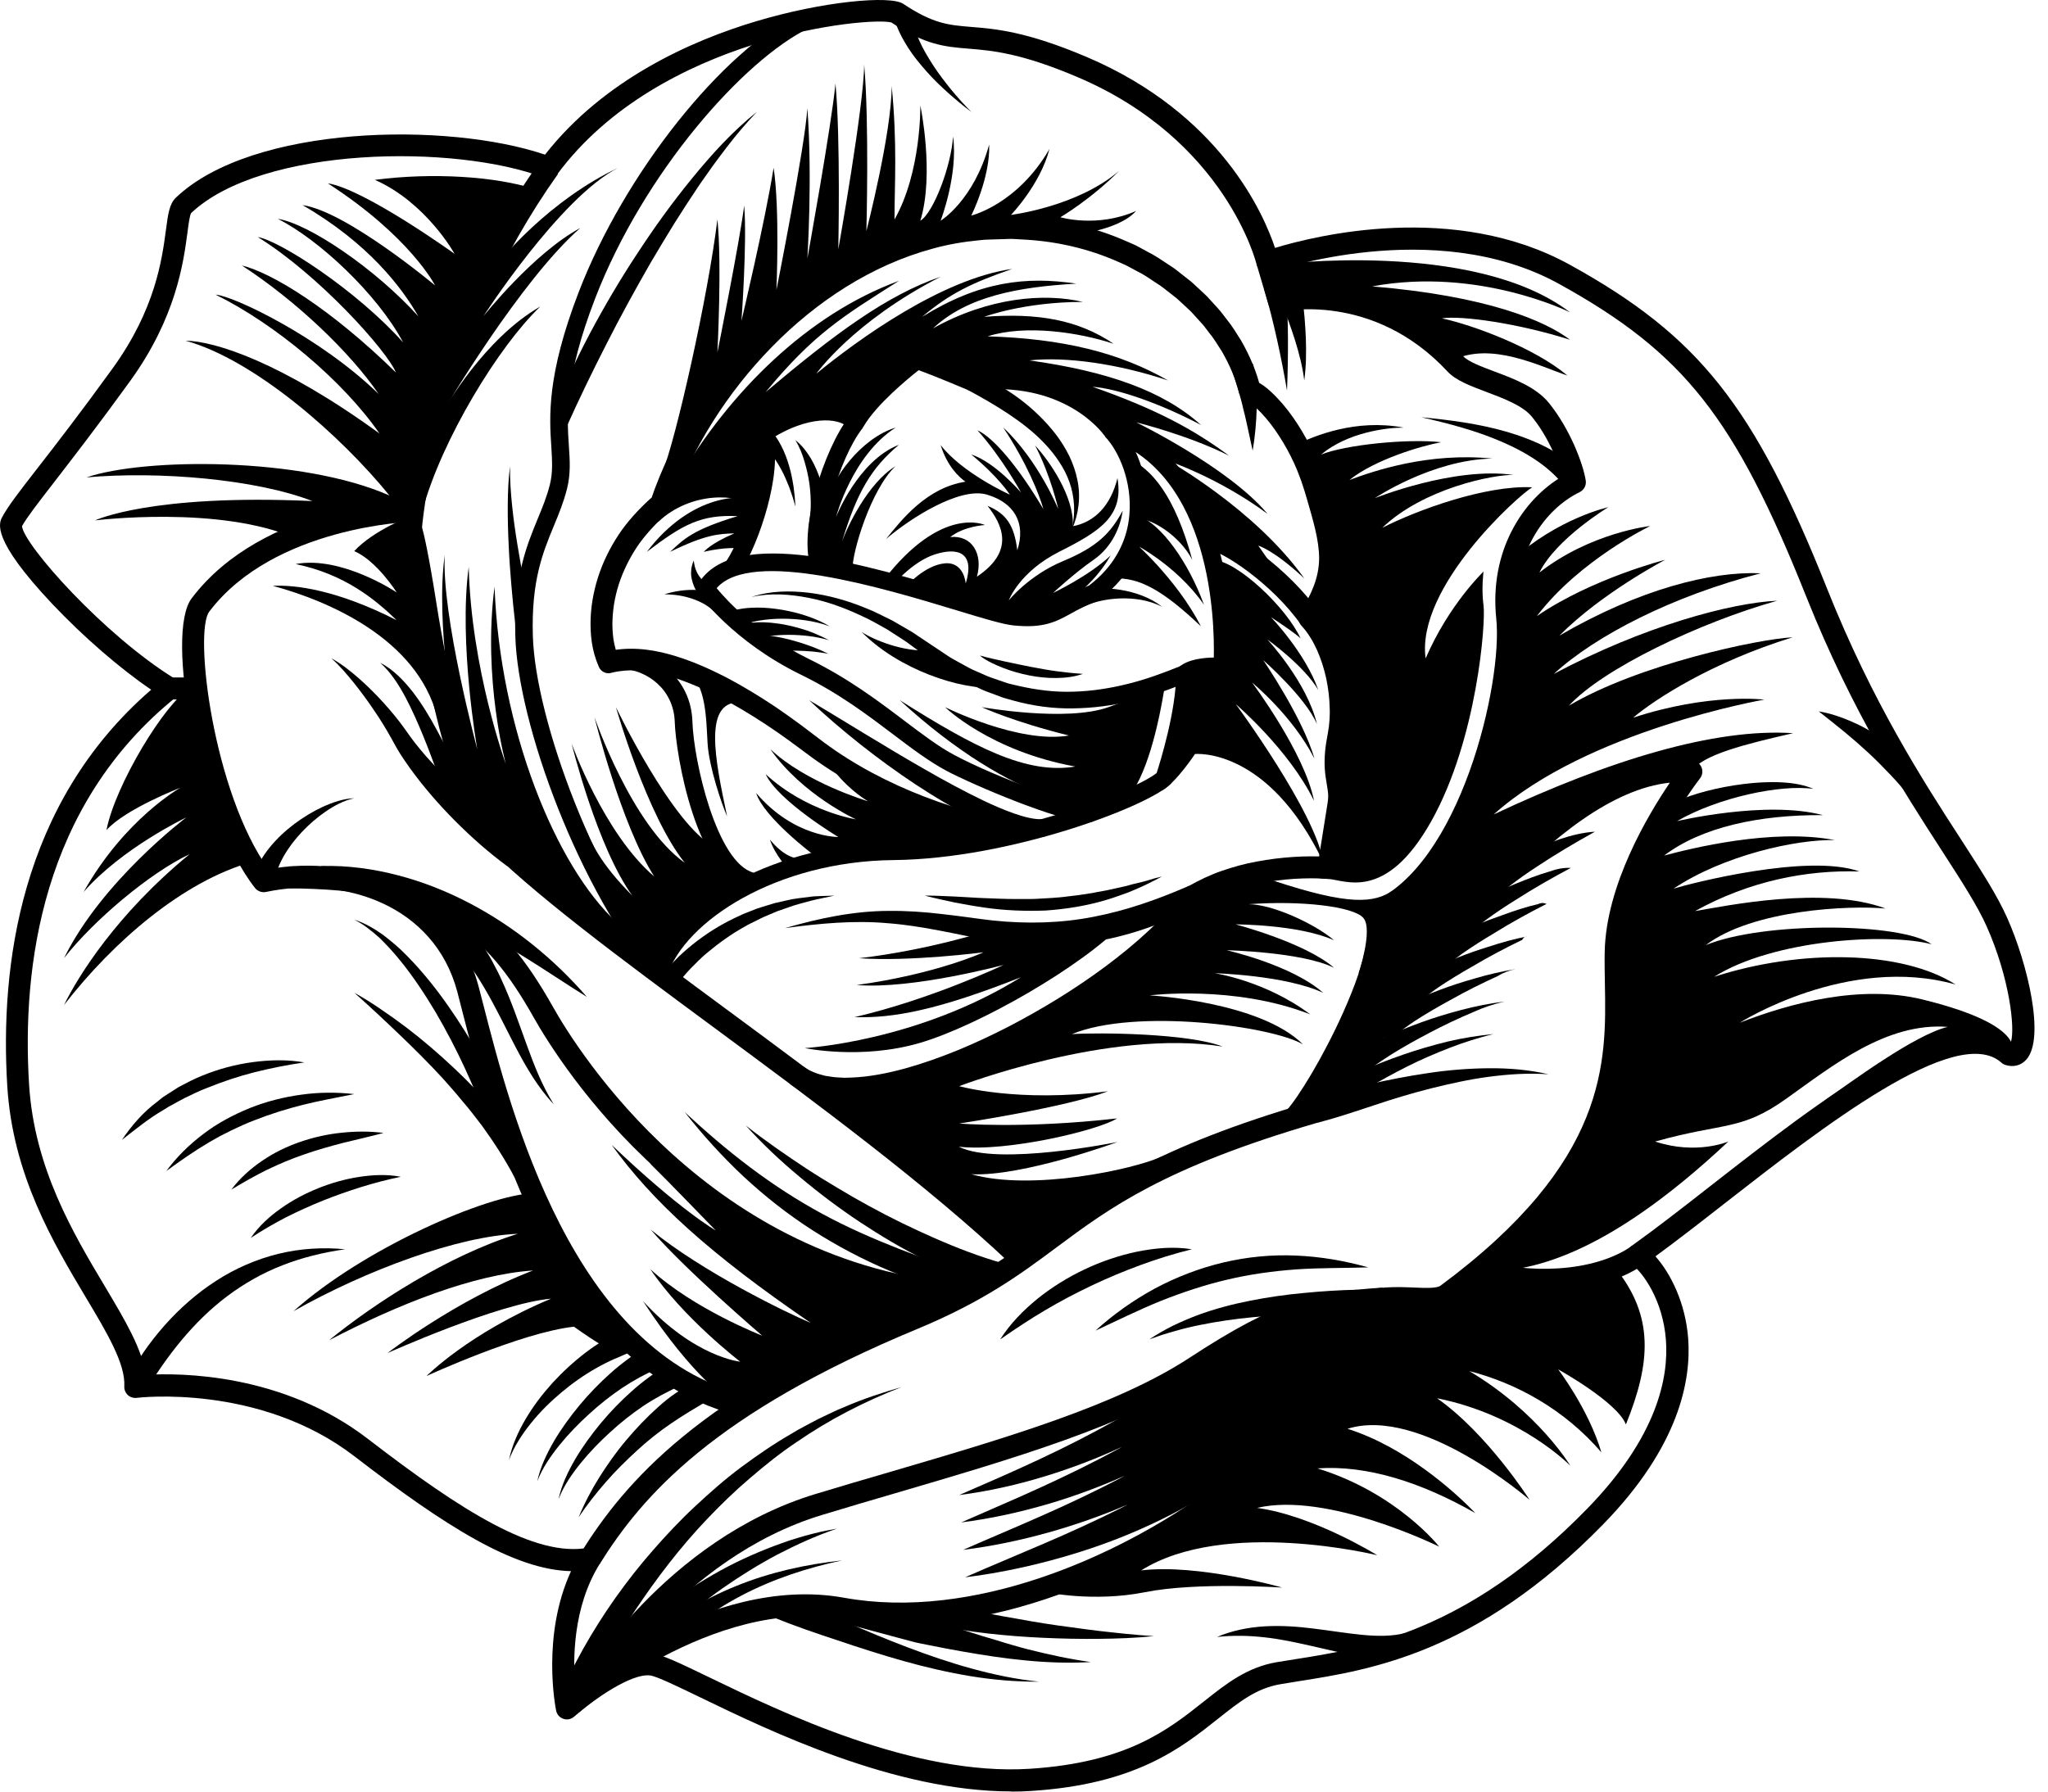 <svg width="112" height="98" viewBox="0 0 112 98" fill="none" xmlns="http://www.w3.org/2000/svg">
<g id="Group 58">
<g id="Group">
<path id="Vector" d="M70.665 74.488C70.965 74.21 72.517 72.085 72.8 71.791L68.824 72.27C67.623 73.281 66.385 74.24 65.096 75.138C63.806 76.03 62.471 76.871 61.093 77.644C59.717 78.418 58.303 79.14 56.859 79.816C55.415 80.496 53.946 81.131 52.455 81.78C54.064 81.574 55.658 81.213 57.215 80.733C58.623 80.3 60.011 79.769 61.356 79.145C61.284 79.181 61.217 79.222 61.145 79.264C59.773 80.006 58.365 80.697 56.932 81.352C55.498 82.013 54.038 82.626 52.569 83.276C54.162 83.075 55.735 82.729 57.277 82.281C58.716 81.858 60.134 81.337 61.511 80.723C61.408 80.78 61.305 80.837 61.197 80.893C59.83 81.605 58.427 82.27 56.999 82.9C55.575 83.534 54.126 84.137 52.672 84.777C54.245 84.581 55.802 84.256 57.334 83.828C58.804 83.415 60.253 82.91 61.666 82.301C61.527 82.374 61.387 82.446 61.248 82.518C59.887 83.199 58.489 83.833 57.071 84.442C55.653 85.055 54.219 85.643 52.78 86.278C54.337 86.087 55.874 85.777 57.391 85.375C58.907 84.973 60.408 84.478 61.862 83.864C63.321 83.25 64.745 82.533 66.091 81.672C67.437 80.811 68.03 80.703 69.134 79.537L70.665 74.483V74.488Z" fill="black"/>
<path id="Vector_2" d="M55.292 97.99C48.933 97.99 42.084 94.679 38.309 92.853C37.066 92.25 35.89 91.682 35.545 91.646C34.514 91.528 32.451 92.966 31.398 93.9C31.239 94.044 31.012 94.091 30.811 94.019C30.604 93.952 30.455 93.781 30.413 93.57C30.377 93.389 29.604 89.47 31.228 85.942C28.108 85.875 24.318 83.462 19.392 79.666C14.194 75.659 7.541 76.453 7.474 76.463C7.299 76.484 7.118 76.427 6.989 76.309C6.86 76.185 6.788 76.015 6.798 75.834C6.865 74.607 5.865 72.925 4.705 70.986C2.92 67.995 0.697 64.272 0.398 59.408C-0.004 52.91 1.063 43.962 8.268 37.727C6.566 36.572 4.56 34.834 2.858 33.034C-0.504 29.47 -0.05 28.609 0.12 28.284C0.429 27.701 1.048 26.897 2.085 25.566C3.07 24.298 4.416 22.56 6.159 20.151C8.495 16.918 8.856 14.21 9.073 12.591C9.191 11.693 9.264 11.152 9.619 10.811C13.817 6.815 24.503 6.655 29.805 8.46C33.038 4.334 37.819 2.225 41.306 1.178C45.008 0.064 48.696 -0.261 49.392 0.208C51.037 1.301 51.857 1.369 53.1 1.472C54.451 1.58 56.138 1.719 59.428 3.117C66.726 6.221 69.108 11.698 69.727 13.56C71.919 12.895 79.547 10.997 85.864 14.489C92.909 18.382 95.931 22.194 99.933 32.235C102.404 38.428 105.178 42.73 107.21 45.865C108.34 47.614 109.232 48.991 109.773 50.218C110.882 52.714 111.862 56.788 110.815 57.959C110.526 58.284 110.109 58.392 109.67 58.253C109.588 58.227 109.515 58.186 109.454 58.129C106.999 55.932 99.634 61.678 94.26 65.87C92.935 66.907 91.666 67.892 90.532 68.722C91.372 69.666 92.172 71.275 92.321 73.199C92.496 75.489 91.836 79.114 87.669 83.384C80.805 90.424 74.926 91.347 71.032 91.961C70.681 92.018 70.346 92.069 70.021 92.126C68.711 92.348 67.783 93.085 66.607 94.019C64.596 95.617 62.089 97.603 56.406 97.964C56.04 97.99 55.674 98 55.302 98L55.292 97.99ZM35.437 90.439C35.519 90.439 35.596 90.439 35.674 90.45C36.2 90.507 37.072 90.919 38.83 91.77C42.724 93.652 49.975 97.159 56.318 96.752C61.625 96.412 63.869 94.632 65.844 93.064C67.051 92.105 68.19 91.203 69.805 90.924C70.129 90.868 70.475 90.816 70.831 90.759C74.565 90.171 80.207 89.289 86.793 82.533C90.645 78.583 91.264 75.323 91.104 73.281C90.939 71.151 89.882 69.635 89.211 69.13C89.057 69.016 88.969 68.831 88.969 68.64C88.969 68.449 89.067 68.268 89.222 68.155C90.48 67.258 91.95 66.118 93.497 64.906C99.67 60.089 106.648 54.648 109.969 57.005C110.217 56.262 109.887 53.467 108.654 50.693C108.149 49.553 107.277 48.207 106.179 46.505C104.121 43.323 101.31 38.97 98.793 32.668C94.869 22.828 92.089 19.305 85.261 15.53C78.427 11.755 69.593 14.85 69.505 14.88C69.346 14.937 69.165 14.927 69.016 14.844C68.866 14.762 68.758 14.617 68.716 14.453C68.701 14.385 67.04 7.671 58.933 4.22C55.823 2.895 54.245 2.766 52.982 2.663C51.666 2.555 50.62 2.472 48.748 1.229C47.499 0.904 36.066 1.987 30.48 9.527C30.321 9.744 30.037 9.826 29.784 9.728C24.916 7.861 14.328 7.99 10.45 11.657C10.372 11.796 10.305 12.297 10.249 12.74C10.032 14.354 9.635 17.361 7.118 20.842C5.365 23.266 4.008 25.015 3.023 26.294C2.1 27.485 1.481 28.284 1.203 28.779C1.296 29.8 5.705 34.762 9.583 37.139C9.748 37.242 9.857 37.418 9.867 37.614C9.877 37.81 9.795 38.001 9.645 38.119C2.265 44.05 1.192 52.92 1.59 59.321C1.873 63.895 4.013 67.479 5.731 70.357C6.855 72.245 7.778 73.792 7.964 75.205C9.851 75.091 15.447 75.112 20.12 78.707C25.261 82.668 29.274 85.195 32.162 84.663C32.394 84.622 32.631 84.72 32.765 84.916C32.899 85.112 32.904 85.37 32.781 85.571C31.326 87.923 31.326 90.795 31.455 92.296C32.461 91.533 34.127 90.434 35.437 90.434V90.439Z" fill="black"/>
<path id="Vector_3" d="M31.651 93.683L30.862 92.775C31.176 92.502 38.67 86.04 46.163 87.397C53.177 88.665 61.073 85.194 66.122 81.528C68.685 79.666 68.69 79.315 68.701 78.536C68.711 77.768 68.726 76.602 70.145 74.178C72.465 70.218 75.513 70.352 77.339 70.429C77.942 70.455 78.566 70.481 78.778 70.326C87.953 63.529 87.85 58.124 87.767 53.782C87.757 53.188 87.746 52.626 87.757 52.069C87.829 48.413 90.124 44.576 91.32 42.812C85.065 43.467 77.994 53.462 74.492 58.408C73.213 60.213 72.636 61.022 72.249 61.311C72.192 61.352 72.125 61.388 72.058 61.409C63.667 63.854 60.686 66.071 57.798 68.217C55.844 69.671 53.817 71.177 50.191 72.683C39.051 77.304 35.137 81.796 32.78 85.576L31.759 84.942C34.219 81.001 38.273 76.329 49.732 71.574C53.218 70.125 55.096 68.732 57.081 67.257C60.036 65.06 63.09 62.791 71.594 60.3C71.908 59.986 72.723 58.836 73.507 57.722C77.349 52.291 85.338 40.986 92.548 41.605C92.769 41.626 92.96 41.76 93.048 41.966C93.136 42.167 93.105 42.405 92.971 42.575C92.929 42.626 89.046 47.65 88.958 52.1C88.948 52.631 88.958 53.183 88.969 53.766C89.056 58.387 89.165 64.132 79.49 71.301C78.933 71.713 78.169 71.677 77.282 71.636C75.436 71.553 73.136 71.455 71.181 74.787C69.923 76.938 69.912 77.871 69.902 78.552C69.887 79.836 69.629 80.465 66.829 82.497C61.578 86.314 53.332 89.913 45.947 88.578C39.026 87.329 31.723 93.616 31.651 93.678V93.683Z" fill="black"/>
<path id="Vector_4" d="M84.451 70.605C83.08 70.605 81.749 70.393 80.666 70.037L81.048 68.898C83.43 69.692 87.138 69.63 89.232 68.16L89.923 69.145C88.454 70.177 86.416 70.61 84.451 70.61V70.605Z" fill="black"/>
<path id="Vector_5" d="M71.213 61.585L70.331 60.77C70.996 60.048 72.378 57.789 73.451 55.391C74.823 52.333 74.957 50.739 74.658 50.3C74.555 50.151 74.523 49.96 74.575 49.785C74.627 49.609 74.756 49.47 74.926 49.398C79.841 47.433 82.198 37.376 81.826 33.833C81.439 30.105 83.301 27.309 85.441 26.056C85.22 25.252 84.647 23.864 83.776 22.797C83.281 22.188 82.223 21.791 81.29 21.441C80.392 21.1 79.614 20.811 79.16 20.321C75.081 15.933 70.124 17.036 70.078 17.047C69.769 17.119 69.454 16.938 69.361 16.629L68.732 14.494L69.887 14.153L70.362 15.778C71.904 15.582 76.282 15.458 80.037 19.501C80.3 19.785 81.016 20.053 81.713 20.316C82.791 20.718 84.008 21.177 84.709 22.044C85.864 23.473 86.581 25.381 86.72 26.283C86.762 26.546 86.628 26.799 86.39 26.918C84.462 27.856 82.672 30.321 83.023 33.72C83.425 37.619 81.135 47.608 75.906 50.285C76.483 53.163 72.517 60.182 71.207 61.595L71.213 61.585Z" fill="black"/>
<path id="Vector_6" d="M55.22 69.089C50.687 64.808 44.57 60.29 39.176 56.304C33.951 52.446 29.016 48.8 26.226 45.917C26.185 45.876 26.154 45.83 26.128 45.783C24.189 42.127 22.997 35.252 22.678 33.236C22.146 29.858 21.909 29.146 21.899 29.115C21.873 29.038 21.858 28.95 21.868 28.872C21.894 28.455 22.642 18.517 29.532 8.826L30.512 9.522C24.199 18.398 23.178 27.753 23.08 28.847C23.178 29.192 23.431 30.234 23.874 33.045C24.509 37.072 25.705 42.343 27.159 45.144C29.893 47.944 34.756 51.539 39.898 55.334C45.323 59.342 51.471 63.88 56.055 68.212L55.23 69.084L55.22 69.089Z" fill="black"/>
<path id="Vector_7" d="M40.563 77.474C30.346 75.061 26.803 61.234 25.287 55.334C25.184 54.932 25.091 54.571 25.009 54.251C23.74 49.486 18.784 47.892 14.544 48.79C14.323 48.836 14.091 48.754 13.946 48.573C10.826 44.581 8.985 34.617 10.496 32.709C14.385 27.593 22.218 27.346 22.549 27.335L22.579 28.537C22.502 28.537 14.988 28.785 11.45 33.447C10.584 34.54 11.656 43.333 14.678 47.542C19.387 46.706 24.751 48.599 26.169 53.947C26.257 54.272 26.349 54.638 26.453 55.04C27.912 60.734 31.326 74.065 40.836 76.309L40.558 77.479L40.563 77.474Z" fill="black"/>
<path id="Vector_8" d="M10.733 37.057H9.274V38.258H10.733V37.057Z" fill="black"/>
<path id="Vector_9" d="M43.935 58.341C44.271 58.583 44.683 58.743 45.127 58.846C45.359 58.877 45.581 58.929 45.823 58.934L46.179 58.954L46.545 58.944C47.52 58.908 48.52 58.712 49.5 58.444C51.46 57.897 53.368 57.077 55.199 56.133C57.025 55.179 58.799 54.096 60.449 52.869C61.274 52.255 62.073 51.605 62.816 50.909C63.559 50.213 64.25 49.465 64.796 48.66L64.807 48.645C64.853 48.573 64.92 48.516 64.993 48.475C65.58 48.145 66.189 47.851 66.823 47.634C67.453 47.418 68.097 47.237 68.747 47.124C69.397 47 70.047 46.922 70.707 46.876C71.367 46.835 72.006 46.825 72.697 46.876L72.053 47.376L72.605 43.911C72.646 43.653 72.646 43.452 72.605 43.194C72.574 42.941 72.507 42.632 72.471 42.307C72.398 41.652 72.455 40.992 72.569 40.378L72.61 40.146L72.641 39.95C72.666 39.821 72.682 39.687 72.692 39.553C72.708 39.419 72.713 39.285 72.718 39.151C72.728 39.016 72.723 38.877 72.718 38.743C72.708 38.196 72.641 37.65 72.527 37.108C72.409 36.572 72.244 36.046 72.022 35.551C71.8 35.061 71.522 34.602 71.186 34.241C70.996 34.035 70.975 33.735 71.109 33.508C71.398 33.029 71.661 32.544 71.847 32.054C72.032 31.564 72.135 31.069 72.14 30.553C72.14 29.527 71.795 28.418 71.475 27.304L71.351 26.887L71.222 26.489C71.14 26.227 71.032 25.969 70.934 25.711C70.722 25.2 70.469 24.7 70.186 24.225C69.902 23.751 69.588 23.292 69.237 22.879C69.061 22.678 68.876 22.472 68.685 22.307C68.592 22.219 68.494 22.142 68.407 22.08L68.345 22.039L68.314 22.018H68.298C68.298 22.018 68.272 21.997 68.272 21.992C68.298 22.008 68.334 22.013 68.36 22.003L67.772 21.533C67.587 20.739 67.246 19.965 66.828 19.233C66.596 18.877 66.385 18.511 66.112 18.186C65.978 18.021 65.864 17.841 65.715 17.686L65.286 17.212C65.147 17.047 64.987 16.907 64.833 16.763L64.363 16.33L63.858 15.933C63.688 15.804 63.528 15.664 63.342 15.551C62.981 15.324 62.641 15.061 62.254 14.875L61.692 14.571C61.506 14.468 61.3 14.396 61.109 14.303C59.541 13.612 57.844 13.215 56.127 13.112L55.483 13.075C55.266 13.055 55.049 13.081 54.838 13.081L54.188 13.101L53.863 13.112L53.543 13.143C52.687 13.225 51.836 13.369 51.006 13.601C47.669 14.504 44.657 16.479 42.223 18.965C41.001 20.213 39.913 21.59 38.984 23.065C38.056 24.54 37.282 26.118 36.725 27.763C36.689 27.866 36.628 27.954 36.55 28.026L36.54 28.037C35.962 28.537 35.436 29.089 34.987 29.697C34.549 30.311 34.193 30.987 33.935 31.688C33.678 32.395 33.528 33.137 33.497 33.88C33.477 34.251 33.502 34.617 33.549 34.978C33.611 35.334 33.698 35.68 33.832 35.974L33.131 35.649C34.327 35.355 35.519 35.494 36.597 35.788C37.68 36.087 38.696 36.531 39.67 37.031C40.64 37.536 41.568 38.104 42.466 38.707C42.909 39.011 43.353 39.326 43.786 39.646L45.06 40.61C46.725 41.843 48.597 42.822 50.547 43.575C51.522 43.952 52.522 44.272 53.533 44.519C54.544 44.767 55.575 44.942 56.596 44.989L56.571 45.901C55.457 45.865 54.379 45.685 53.316 45.442C52.254 45.195 51.217 44.875 50.202 44.493C48.169 43.735 46.215 42.745 44.441 41.461L43.157 40.512C42.734 40.203 42.3 39.904 41.862 39.615C40.985 39.037 40.088 38.501 39.16 38.031C38.231 37.567 37.277 37.165 36.303 36.907C35.333 36.649 34.333 36.577 33.451 36.799L33.415 36.809C33.136 36.881 32.858 36.732 32.749 36.474C32.357 35.587 32.27 34.695 32.301 33.818C32.337 32.941 32.517 32.08 32.811 31.265C33.105 30.45 33.518 29.682 34.018 28.975C34.529 28.279 35.127 27.655 35.771 27.098L35.586 27.366C36.174 25.618 36.994 23.962 37.963 22.41C38.938 20.858 40.078 19.414 41.362 18.104C42.641 16.794 44.075 15.628 45.637 14.648C47.195 13.668 48.902 12.91 50.691 12.421C51.584 12.173 52.502 12.013 53.43 11.925L53.775 11.894L54.121 11.884L54.812 11.864C55.044 11.864 55.276 11.838 55.503 11.858L56.199 11.9C58.046 12.013 59.887 12.441 61.594 13.194C61.805 13.292 62.027 13.369 62.228 13.483L62.842 13.818C63.26 14.024 63.636 14.308 64.028 14.556C64.229 14.679 64.404 14.829 64.59 14.973L65.142 15.406L65.658 15.881C65.828 16.041 66.003 16.196 66.158 16.376L66.632 16.897C66.792 17.067 66.921 17.263 67.071 17.449C67.37 17.81 67.612 18.217 67.865 18.614C68.334 19.434 68.721 20.311 68.943 21.265L68.355 20.796C68.458 20.801 68.561 20.822 68.659 20.853C68.726 20.878 68.773 20.904 68.829 20.93L68.912 20.971L68.974 21.012L69.093 21.09C69.242 21.198 69.371 21.301 69.49 21.415C69.737 21.637 69.943 21.869 70.15 22.101C70.552 22.575 70.903 23.081 71.217 23.612C71.527 24.138 71.805 24.684 72.042 25.252C72.156 25.535 72.269 25.819 72.362 26.113L72.501 26.551L72.625 26.974C72.79 27.536 72.955 28.104 73.094 28.697C73.229 29.29 73.342 29.909 73.342 30.564C73.342 31.219 73.203 31.884 72.971 32.482C72.744 33.08 72.445 33.627 72.13 34.143L72.053 33.41C72.522 33.911 72.852 34.478 73.115 35.056C73.378 35.638 73.564 36.237 73.698 36.85C73.832 37.464 73.904 38.083 73.92 38.717C73.92 38.877 73.925 39.032 73.92 39.192C73.915 39.352 73.909 39.506 73.889 39.666C73.873 39.826 73.858 39.986 73.827 40.146L73.749 40.589C73.651 41.136 73.605 41.662 73.662 42.173C73.688 42.431 73.744 42.704 73.791 43.029C73.837 43.349 73.837 43.746 73.786 44.071L73.229 47.572C73.182 47.877 72.904 48.093 72.605 48.073H72.584C72.011 48.031 71.382 48.036 70.779 48.073C70.17 48.114 69.567 48.186 68.969 48.3C68.371 48.408 67.788 48.568 67.22 48.764C66.653 48.955 66.117 49.218 65.601 49.506L65.797 49.321C65.168 50.254 64.42 51.043 63.636 51.786C62.852 52.523 62.017 53.199 61.166 53.833C59.454 55.107 57.633 56.216 55.751 57.201C53.858 58.17 51.893 59.021 49.815 59.599C48.773 59.883 47.7 60.099 46.586 60.141L46.169 60.151L45.74 60.13C45.457 60.13 45.168 60.063 44.879 60.022C44.301 59.893 43.719 59.676 43.203 59.295L43.93 58.336L43.935 58.341Z" fill="black"/>
<path id="Vector_10" d="M36.483 53.374L35.57 53.075C36.824 49.217 42.661 46.144 48.861 46.087C54.972 46.025 62.068 43.261 63.255 42.281C63.45 41.677 64.322 38.872 64.322 36.84C64.322 36.701 64.384 36.561 64.492 36.474C64.987 36.056 65.833 35.974 66.38 35.968C66.426 33.957 66.246 25.979 60.624 23.993C60.531 23.957 60.449 23.895 60.387 23.813C60.299 23.689 58.175 20.754 53.177 21.368C53.095 21.378 53.007 21.368 52.93 21.332C51.331 20.657 50.568 20.368 50.237 20.249C49.65 20.713 47.912 22.137 47.221 23.338C47.143 23.472 47.009 23.56 46.859 23.576C46.71 23.591 46.56 23.539 46.452 23.431C45.823 22.766 44.116 22.802 42.259 23.952C42.796 25.876 41.496 29.78 40.516 31.229L39.722 30.687C40.717 29.218 41.893 25.195 41.248 23.983C41.135 23.766 41.202 23.498 41.403 23.359C43.347 22.033 45.447 21.678 46.684 22.4C47.752 20.909 49.763 19.398 49.856 19.326C49.974 19.238 50.129 19.207 50.274 19.248C50.33 19.264 50.872 19.424 53.188 20.399C58.149 19.842 60.573 22.503 61.078 23.137C68.035 25.731 67.344 36.061 67.313 36.499C67.303 36.629 67.241 36.747 67.143 36.83C67.045 36.912 66.916 36.953 66.792 36.943C66.349 36.907 65.653 36.943 65.271 37.108C65.199 39.511 64.167 42.57 64.121 42.704C64.095 42.776 64.059 42.838 64.007 42.889C62.801 44.096 55.276 46.984 48.866 47.046C42.466 47.108 37.458 50.378 36.483 53.374Z" fill="black"/>
<path id="Vector_11" d="M104.539 43.689C104.157 43.261 103.812 42.828 103.42 42.42C103.028 42.013 102.636 41.6 102.208 41.208C101.997 41.012 101.78 40.816 101.558 40.62C101.336 40.43 101.11 40.239 100.883 40.048C100.424 39.671 99.949 39.295 99.464 38.913C100.078 39.011 100.671 39.218 101.238 39.46C101.522 39.584 101.806 39.718 102.074 39.873C102.213 39.945 102.347 40.022 102.481 40.105C102.615 40.187 102.75 40.264 102.878 40.357C103.404 40.703 103.884 41.121 104.317 41.59C104.751 42.059 105.112 42.606 105.369 43.199L104.539 43.689Z" fill="black"/>
<path id="Vector_12" d="M6.871 75.571C7.459 74.483 8.16 73.446 8.99 72.513C9.815 71.579 10.764 70.739 11.816 70.063C12.863 69.382 14.029 68.877 15.23 68.583C16.432 68.289 17.675 68.217 18.877 68.335C17.675 68.505 16.52 68.789 15.432 69.217C14.344 69.64 13.328 70.223 12.409 70.914C11.486 71.61 10.666 72.425 9.924 73.312C9.186 74.199 8.526 75.158 7.923 76.159L6.876 75.571H6.871Z" fill="black"/>
<path id="Vector_13" d="M13.828 48.083C14.014 47.407 14.359 46.835 14.756 46.345C15.159 45.855 15.613 45.432 16.102 45.066C16.592 44.7 17.108 44.385 17.655 44.132C18.201 43.885 18.779 43.684 19.372 43.663C18.795 43.787 18.279 44.071 17.804 44.395C17.33 44.72 16.892 45.102 16.505 45.514C16.118 45.927 15.772 46.376 15.504 46.855C15.236 47.33 15.05 47.835 15.009 48.315L13.828 48.088V48.083Z" fill="black"/>
<path id="Vector_14" d="M52.698 71.424C38.17 70.336 30.578 58.119 29.201 55.679C26.52 50.919 23.827 48.645 15.803 48.593V47.392C24.379 47.448 27.396 50.027 30.248 55.091C31.569 57.438 38.871 69.191 52.785 70.228L52.698 71.43V71.424Z" fill="black"/>
<path id="Vector_15" d="M32.651 92.832L31.615 92.224C31.806 91.899 36.385 84.204 44.611 81.718C45.967 81.306 47.324 80.909 48.634 80.527C55.029 78.65 61.068 76.881 65.065 74.261C69.923 71.084 71.913 70.672 75.606 70.434L75.683 71.636C72.383 71.847 70.578 72.09 65.72 75.267C61.573 77.979 55.452 79.774 48.969 81.677C47.659 82.059 46.308 82.456 44.957 82.868C37.179 85.22 32.693 92.755 32.651 92.827V92.832Z" fill="black"/>
<path id="Vector_16" d="M30.439 93.23C30.64 92.683 30.872 92.188 31.115 91.683C31.352 91.182 31.615 90.692 31.883 90.207C32.425 89.243 33.018 88.305 33.657 87.402C34.297 86.499 34.983 85.628 35.71 84.798C36.437 83.967 37.195 83.158 38.005 82.405C38.814 81.652 39.639 80.919 40.527 80.259C41.414 79.604 42.321 78.975 43.275 78.428L43.631 78.217L43.992 78.021L44.719 77.634C45.215 77.402 45.704 77.149 46.215 76.948C47.221 76.51 48.262 76.175 49.309 75.87C47.277 76.659 45.343 77.655 43.564 78.882C42.667 79.48 41.826 80.156 41.011 80.857C40.191 81.554 39.423 82.302 38.68 83.08C37.2 84.632 35.895 86.345 34.709 88.124C34.116 89.016 33.559 89.929 33.028 90.857C32.502 91.781 31.991 92.74 31.563 93.678L30.444 93.235L30.439 93.23Z" fill="black"/>
<path id="Vector_17" d="M74.255 71.749L71.362 71.858C70.403 71.904 69.443 71.956 68.489 72.054C67.535 72.147 66.586 72.281 65.647 72.472C65.173 72.564 64.709 72.678 64.245 72.812C64.013 72.874 63.781 72.951 63.548 73.018L62.857 73.261C63.265 72.987 63.693 72.745 64.131 72.523C64.575 72.312 65.029 72.111 65.493 71.94C66.421 71.595 67.385 71.342 68.355 71.151C69.325 70.96 70.305 70.816 71.284 70.728C72.264 70.63 73.244 70.569 74.219 70.548L74.255 71.749Z" fill="black"/>
<path id="Vector_18" d="M71.697 60.269C72.718 59.857 73.781 59.558 74.853 59.31C75.931 59.068 77.014 58.856 78.108 58.696C79.201 58.531 80.305 58.444 81.408 58.433C82.512 58.423 83.621 58.516 84.683 58.763C83.59 58.686 82.507 58.758 81.439 58.898C80.366 59.037 79.314 59.274 78.267 59.532C77.221 59.795 76.189 60.109 75.168 60.45C74.142 60.79 73.121 61.136 72.073 61.409L71.692 60.269H71.697Z" fill="black"/>
<path id="Vector_19" d="M59.903 72.791C60.883 71.899 61.976 71.126 63.147 70.486C64.328 69.857 65.592 69.367 66.901 69.058C68.211 68.748 69.568 68.619 70.903 68.681C72.244 68.738 73.554 68.97 74.828 69.326C73.503 69.367 72.198 69.346 70.909 69.434C69.624 69.527 68.356 69.702 67.118 69.996C65.875 70.285 64.663 70.692 63.462 71.167C62.265 71.657 61.1 72.229 59.898 72.791H59.903Z" fill="black"/>
<path id="Vector_20" d="M54.699 73.261C55.241 72.41 55.952 71.683 56.736 71.043C57.525 70.409 58.392 69.873 59.305 69.439C60.218 69.006 61.182 68.676 62.167 68.47C63.152 68.269 64.183 68.171 65.179 68.336C64.204 68.578 63.286 68.862 62.378 69.197C61.471 69.527 60.584 69.903 59.717 70.311C58.851 70.724 58 71.167 57.169 71.662C56.334 72.152 55.529 72.688 54.704 73.261H54.699Z" fill="black"/>
<g id="Group_2">
<path id="Vector_21" d="M72.042 59.81C72.403 59.547 72.779 59.346 73.166 59.166C73.553 58.98 73.945 58.8 74.332 58.629C75.116 58.289 75.91 57.974 76.715 57.696C77.519 57.412 78.339 57.18 79.164 56.974C79.989 56.778 80.83 56.649 81.671 56.561C80.851 56.768 80.051 57.015 79.272 57.319C78.494 57.624 77.725 57.949 76.983 58.325C76.235 58.696 75.508 59.099 74.796 59.522C74.44 59.738 74.089 59.955 73.739 60.182C73.393 60.409 73.043 60.641 72.692 60.821L72.042 59.81Z" fill="black"/>
<path id="Vector_22" d="M73.496 57.917C73.795 57.696 74.172 57.479 74.497 57.324C74.863 57.133 75.229 56.953 75.6 56.783C76.297 56.468 77.008 56.184 77.725 55.922C78.442 55.658 79.174 55.442 79.907 55.246C80.691 55.04 81.485 54.885 82.284 54.782C81.701 54.921 81.134 55.102 80.598 55.349C79.767 55.7 78.953 56.081 78.158 56.504C77.452 56.87 76.761 57.262 76.085 57.68C75.709 57.917 75.337 58.17 74.997 58.423C74.708 58.614 74.275 58.665 73.981 58.82C74.002 58.799 73.476 57.933 73.496 57.912V57.917Z" fill="black"/>
<path id="Vector_23" d="M74.956 56.02C75.198 55.844 75.575 55.602 75.832 55.478C76.173 55.287 76.523 55.102 76.874 54.931C77.488 54.643 78.112 54.385 78.736 54.148C79.365 53.91 80.005 53.704 80.649 53.523C81.392 53.302 82.14 53.132 82.898 53.008C82.552 53.08 82.222 53.194 81.923 53.384C81.041 53.787 80.175 54.215 79.339 54.689C78.669 55.05 78.019 55.432 77.385 55.839C76.993 56.102 76.601 56.381 76.26 56.669C76.034 56.819 75.507 56.7 75.27 56.819C75.311 56.778 74.914 56.056 74.956 56.02Z" fill="black"/>
<path id="Vector_24" d="M76.41 54.122C76.59 53.988 76.967 53.725 77.163 53.632C77.483 53.436 77.812 53.25 78.143 53.08C78.669 52.822 79.205 52.59 79.746 52.368C80.288 52.152 80.84 51.961 81.392 51.791C82.093 51.559 82.794 51.363 83.511 51.224C83.403 51.224 83.31 51.275 83.248 51.409C82.315 51.858 81.402 52.343 80.515 52.869C79.886 53.225 79.272 53.601 78.674 53.998C78.261 54.287 77.849 54.596 77.513 54.916C77.343 55.03 76.73 54.731 76.554 54.823C76.611 54.761 76.343 54.189 76.41 54.127V54.122Z" fill="black"/>
<path id="Vector_25" d="M77.87 52.224C77.989 52.136 78.37 51.853 78.499 51.791C78.798 51.59 79.108 51.404 79.417 51.234C79.861 51.002 80.309 50.796 80.758 50.594C81.212 50.398 81.671 50.228 82.135 50.068C82.79 49.826 83.45 49.609 84.126 49.45C84.249 49.388 84.394 49.367 84.574 49.444C83.589 49.945 82.625 50.476 81.697 51.053C81.103 51.404 80.531 51.77 79.974 52.157C79.541 52.472 79.113 52.812 78.778 53.158C78.664 53.235 77.963 52.761 77.849 52.822C77.927 52.735 77.787 52.312 77.87 52.229V52.224Z" fill="black"/>
<path id="Vector_26" d="M79.324 50.331C79.386 50.285 79.763 49.981 79.829 49.95C80.108 49.748 80.397 49.563 80.686 49.388C81.041 49.181 81.403 49.001 81.769 48.825C82.135 48.655 82.506 48.495 82.877 48.346C83.491 48.093 84.105 47.856 84.744 47.67C85.105 47.541 85.487 47.454 85.905 47.474C84.873 48.021 83.857 48.604 82.877 49.233C82.326 49.573 81.784 49.934 81.268 50.316C80.815 50.656 80.366 51.022 80.036 51.404C79.979 51.44 79.19 50.79 79.133 50.821C79.231 50.713 79.221 50.434 79.324 50.337V50.331Z" fill="black"/>
<path id="Vector_27" d="M80.423 48.815C80.541 48.686 80.655 48.552 80.784 48.433L81.165 48.103C81.418 47.897 81.686 47.711 81.954 47.536C82.223 47.361 82.501 47.206 82.775 47.046C83.053 46.896 83.337 46.752 83.615 46.613C84.188 46.35 84.755 46.087 85.353 45.886C85.951 45.69 86.565 45.535 87.225 45.494C86.142 46.092 85.075 46.726 84.054 47.402C83.538 47.737 83.038 48.093 82.563 48.459C82.094 48.825 81.624 49.222 81.294 49.635L80.423 48.81V48.815Z" fill="black"/>
</g>
<path id="Vector_28" d="M33.492 90.893C34.173 89.841 35.05 88.949 35.999 88.17C36.947 87.392 37.974 86.721 39.026 86.118C40.078 85.509 41.182 85.004 42.306 84.576C42.584 84.467 42.873 84.375 43.157 84.271C43.441 84.173 43.734 84.096 44.018 84.008C44.307 83.926 44.601 83.859 44.89 83.787C45.184 83.72 45.478 83.673 45.772 83.617C44.637 83.998 43.559 84.493 42.512 85.035C41.471 85.587 40.47 86.211 39.511 86.881C38.551 87.557 37.654 88.304 36.813 89.099C35.973 89.893 35.189 90.723 34.467 91.6L33.492 90.893Z" fill="black"/>
<path id="Vector_29" d="M35.106 89.903C36.654 88.588 38.402 87.5 40.264 86.752C42.131 85.994 44.09 85.566 46.055 85.355C44.121 85.762 42.239 86.386 40.516 87.294C38.794 88.201 37.257 89.393 35.926 90.78L35.106 89.903Z" fill="black"/>
<path id="Vector_30" d="M77.195 90.481C76.215 90.775 75.23 90.723 74.327 90.584C73.419 90.445 72.563 90.223 71.712 90.032C70.862 89.841 70.021 89.656 69.165 89.563C68.309 89.465 67.442 89.444 66.555 89.542C67.375 89.192 68.278 89.011 69.18 88.96C70.088 88.908 70.996 88.975 71.877 89.088C72.764 89.197 73.631 89.341 74.472 89.424C75.312 89.506 76.127 89.516 76.849 89.326L77.195 90.476V90.481Z" fill="black"/>
<path id="Vector_31" d="M54.569 70.27C53.167 70.022 51.852 69.511 50.604 68.918C49.355 68.32 48.175 67.603 47.03 66.85C45.89 66.092 44.791 65.267 43.744 64.385C42.692 63.514 41.697 62.575 40.784 61.564C41.852 62.405 42.966 63.173 44.09 63.916C44.374 64.096 44.657 64.282 44.941 64.457L45.802 64.978L46.669 65.489L47.545 65.979C48.721 66.624 49.923 67.206 51.135 67.737C52.347 68.269 53.574 68.738 54.817 69.094L54.559 70.27H54.569Z" fill="black"/>
<path id="Vector_32" d="M53.208 71.049C51.677 70.646 50.155 70.151 48.68 69.527C47.2 68.908 45.777 68.155 44.425 67.289C43.074 66.422 41.816 65.427 40.65 64.344C39.49 63.256 38.422 62.075 37.448 60.837C38.608 61.91 39.8 62.936 41.047 63.87C42.296 64.808 43.6 65.654 44.957 66.391C46.313 67.129 47.731 67.748 49.17 68.315C50.609 68.877 52.079 69.383 53.559 69.904L53.208 71.054V71.049Z" fill="black"/>
<path id="Vector_33" d="M22.172 48.124C23.364 48.635 24.457 49.414 25.344 50.368L25.674 50.729C25.782 50.852 25.87 50.986 25.973 51.115L26.262 51.507C26.36 51.636 26.437 51.776 26.525 51.915C26.695 52.188 26.865 52.462 27.005 52.745C27.154 53.029 27.304 53.307 27.428 53.596C27.959 54.741 28.356 55.917 28.774 57.067C29.191 58.217 29.625 59.357 30.285 60.404C29.429 59.506 28.794 58.408 28.217 57.315C27.644 56.216 27.118 55.107 26.51 54.076C25.906 53.039 25.21 52.09 24.395 51.275C23.585 50.455 22.647 49.795 21.641 49.207L22.167 48.124H22.172Z" fill="black"/>
<path id="Vector_34" d="M17.587 47.371C19.026 47.33 20.439 47.531 21.795 47.887C23.151 48.243 24.456 48.764 25.684 49.408C28.144 50.697 30.31 52.472 32.099 54.535C30.898 53.787 29.789 53.034 28.654 52.332C27.525 51.631 26.395 50.961 25.194 50.429C24.601 50.151 23.997 49.903 23.378 49.692C22.765 49.47 22.141 49.279 21.511 49.124L21.037 49.006C20.877 48.965 20.717 48.944 20.562 48.908L20.083 48.815L19.603 48.738C18.959 48.629 18.314 48.609 17.664 48.568L17.581 47.366L17.587 47.371Z" fill="black"/>
<path id="Vector_35" d="M27.742 47.382C26.726 46.639 25.783 45.798 24.895 44.911C24.009 44.019 23.178 43.065 22.43 42.033C22.245 41.776 22.064 41.513 21.889 41.239C21.806 41.1 21.719 40.966 21.641 40.822L21.414 40.409C21.12 39.883 20.806 39.362 20.46 38.862C20.12 38.356 19.759 37.861 19.372 37.376C18.985 36.897 18.588 36.428 18.124 36.01C18.671 36.309 19.166 36.706 19.64 37.119C20.11 37.536 20.558 37.98 20.981 38.449C21.404 38.919 21.811 39.403 22.178 39.929L22.446 40.306C22.528 40.424 22.626 40.543 22.714 40.662C22.9 40.894 23.09 41.126 23.286 41.353C24.086 42.255 24.947 43.117 25.829 43.962C26.706 44.808 27.613 45.623 28.506 46.458L27.742 47.387V47.382Z" fill="black"/>
<path id="Vector_36" d="M22.456 28.233C22.456 28.233 20.424 29.001 19.372 30.146C20.61 30.677 21.693 32.405 21.693 32.405C21.693 32.405 18.681 30.383 16.169 30.853C18.866 31.415 20.527 32.797 21.693 33.926C18.428 32.266 16.169 31.982 14.916 32.044C17.928 32.859 22.812 34.922 23.91 39.218L24.318 38.537L22.456 28.233Z" fill="black"/>
<path id="Vector_37" d="M24.86 44.72C24.55 43.977 24.272 43.235 23.998 42.487C23.715 41.744 23.452 41.002 23.152 40.275C22.853 39.547 22.539 38.831 22.173 38.139C21.806 37.454 21.384 36.788 20.791 36.252C21.512 36.618 22.09 37.232 22.59 37.871C23.085 38.516 23.503 39.217 23.885 39.924C24.659 41.342 25.313 42.802 25.963 44.235L24.86 44.715V44.72Z" fill="black"/>
<path id="Vector_38" d="M35.968 53.766C31.677 48.764 28.32 39.62 28.181 34.787C28.088 31.574 28.794 29.867 29.413 28.361C29.671 27.737 29.913 27.149 30.073 26.5C30.238 25.834 30.197 25.221 30.151 24.447C30.042 22.797 29.893 20.538 31.651 15.969C34.142 9.501 39.48 2.787 43.797 0.677L44.22 1.544C40.682 3.271 35.215 9.414 32.549 16.319C30.862 20.693 31.007 22.828 31.11 24.39C31.167 25.215 31.213 25.927 31.007 26.742C30.826 27.459 30.574 28.078 30.3 28.738C29.686 30.223 29.052 31.76 29.14 34.772C29.269 39.352 32.595 48.377 36.695 53.152L35.963 53.776L35.968 53.766Z" fill="black"/>
<path id="Vector_39" d="M49.842 0.812C49.908 1.286 50.074 1.771 50.285 2.245C50.496 2.72 50.775 3.174 51.064 3.622C51.358 4.071 51.688 4.494 52.028 4.917C52.374 5.334 52.735 5.737 53.121 6.123C52.683 5.799 52.265 5.448 51.858 5.087C51.45 4.721 51.053 4.339 50.687 3.927C50.321 3.514 49.96 3.081 49.656 2.601C49.352 2.121 49.078 1.606 48.903 1.023L49.842 0.822V0.812Z" fill="black"/>
<path id="Vector_40" d="M39.985 76.701C39.985 76.701 37.912 75.406 35.163 71.167C37.984 74.251 40.48 74.483 40.48 74.483C40.48 74.483 37.35 72.085 35.565 69.424C37.943 71.61 41.682 73.06 41.682 73.06C41.682 73.06 37.401 69.398 35.586 67.258C38.386 69.563 43.044 71.822 44.338 72.363C38.835 68.599 35.705 65.752 33.446 62.621C37.185 66.195 39.139 67.304 39.139 67.304C39.139 67.304 36.293 64.365 35.694 63.787C35.096 63.209 36.612 63.802 36.612 63.802C36.612 63.802 42.347 68.165 45.137 69.083C47.932 70.001 52.435 70.79 52.435 70.79L51.249 71.559L40.991 76.69H39.985V76.701Z" fill="black"/>
<path id="Vector_41" d="M88.314 69.326C90.475 71.992 90.284 74.534 88.917 77.918C88.448 76.695 85.214 74.906 85.214 74.906C85.214 74.906 86.88 77.087 87.576 79.444C85.575 77.113 82.94 75.659 80.351 74.999C84.116 77.232 85.88 80.177 85.88 80.177C85.88 80.177 83.172 77.402 78.587 76.484C81.341 78.413 83.647 82.038 83.647 82.038C83.647 82.038 77.716 76.886 73.693 78.155C76.824 79.145 79.526 81.564 80.681 82.766C77.716 81.074 74.75 80.13 72.048 80.321C76.401 81.662 78.706 84.602 78.706 84.602C78.706 84.602 72.589 81.574 68.747 82.482C71.837 82.905 75.318 85.071 75.318 85.071C75.318 85.071 66.989 83.018 62.409 85.901C65.514 85.525 70.124 86.84 70.124 86.84C70.124 86.84 65.452 86.525 62.62 87.092C59.789 87.655 57.2 87.092 57.2 87.092C57.2 87.092 67.406 82.456 68.536 80.507C69.665 78.552 68.618 76.587 71.001 74.014C73.384 71.44 74.957 70.894 77.618 71.146C78.402 71.218 81.13 69.553 81.13 69.553C81.13 69.553 85.266 70.785 88.304 69.326H88.314Z" fill="black"/>
<path id="Vector_42" d="M42.703 87.34C43.93 87.686 45.07 88.207 46.21 88.702C47.35 89.197 48.495 89.681 49.65 90.115C50.805 90.553 51.976 90.955 53.172 91.28C54.369 91.605 55.586 91.863 56.829 91.987C55.581 91.997 54.322 91.889 53.084 91.688C51.847 91.481 50.614 91.198 49.407 90.857C48.195 90.517 46.999 90.13 45.818 89.733C44.632 89.341 43.456 88.939 42.321 88.48L42.703 87.34Z" fill="black"/>
<path id="Vector_43" d="M46.044 87.515C46.601 87.706 47.169 87.876 47.736 88.026C48.303 88.186 48.87 88.33 49.443 88.464L50.304 88.655C50.449 88.686 50.665 88.444 50.794 88.521L51.207 88.665C51.758 88.856 52.316 89.042 52.867 89.222C53.424 89.403 53.976 89.573 54.538 89.733C54.817 89.821 55.095 89.908 55.374 89.986C55.652 90.068 55.936 90.146 56.214 90.218C57.344 90.501 58.483 90.754 59.659 90.914C57.308 91.053 54.93 90.744 52.604 90.331C52.022 90.228 51.439 90.12 50.861 90.001C50.572 89.939 50.278 89.893 49.995 89.821L49.144 89.594L45.745 88.681L46.049 87.515H46.044Z" fill="black"/>
<path id="Vector_44" d="M51.337 87.685C52.26 87.912 53.225 88.098 54.194 88.289C54.679 88.387 55.169 88.464 55.659 88.552C56.149 88.645 56.639 88.727 57.129 88.805C57.624 88.882 58.114 88.954 58.614 89.016C59.109 89.083 59.604 89.155 60.105 89.212C61.1 89.325 62.095 89.434 63.106 89.496C62.105 89.599 61.095 89.635 60.084 89.645C59.073 89.655 58.062 89.635 57.051 89.588C56.041 89.542 55.03 89.465 54.019 89.351C53.008 89.233 51.992 89.088 50.966 88.82L51.337 87.675V87.685Z" fill="black"/>
<path id="Vector_45" d="M81.141 69.558C83.554 69.548 87.649 68.888 94.519 62.441C94.519 62.441 92.775 63.194 90.517 62.441C94.343 61.373 95.189 61.879 97.701 60.089C100.212 58.3 103.157 55.917 106.514 56.17C104.694 56.608 101.151 59.243 99.8 60.187L100.264 60.605C100.264 60.605 105.658 56.912 107.427 57.093C109.196 57.273 109.521 57.299 109.99 57.706C109.99 57.706 111.151 56.144 105.127 54.669C101.739 53.839 97.871 54.875 95.143 55.943C95.143 55.943 101.053 52.188 106.948 53.854C103.998 51.972 98.448 51.905 93.74 53.431C97.025 51.368 103.26 51.018 105.638 51.652C103.967 50.45 96.416 50.404 93.286 51.698C95.849 49.744 101.192 49.512 103.121 49.697C99.712 48.429 94.369 49.558 92.698 49.837C95.663 48.191 98.794 47.578 101.687 47.67C98.887 46.66 92.42 48.331 91.522 48.609C94.23 46.799 98.206 45.902 100.346 45.953C96.912 45.293 92.44 46.417 91.007 46.799C93.054 45.247 96.184 44.566 99.686 44.587C96.582 43.761 91.713 44.916 91.713 44.916C93.946 43.622 97.381 42.895 99.17 43.153C97.298 42.307 93.302 43.07 91.749 43.813L90.47 45.36C90.47 45.36 88.567 48.485 88.459 50.852C88.35 53.22 88.655 56.943 88.005 59.084C87.36 61.224 86.246 64.818 81.13 69.563L81.141 69.558Z" fill="black"/>
<path id="Vector_46" d="M85.663 26.747C85.266 26.18 84.729 25.68 84.126 25.257C83.522 24.834 82.852 24.478 82.15 24.174C80.748 23.565 79.242 23.168 77.726 22.823C79.273 22.972 80.825 23.168 82.357 23.607C83.12 23.828 83.873 24.107 84.6 24.483C85.322 24.865 86.019 25.35 86.601 25.984L85.668 26.742L85.663 26.747Z" fill="black"/>
<path id="Vector_47" d="M70.321 15.618C70.398 16.588 70.429 17.547 70.435 18.501C70.44 19.455 70.424 20.409 70.383 21.363C70.223 20.425 70.043 19.496 69.836 18.568C69.63 17.645 69.403 16.727 69.14 15.835L70.321 15.613V15.618Z" fill="black"/>
<path id="Vector_48" d="M71.213 16.191C71.27 16.588 71.306 16.969 71.342 17.356C71.373 17.743 71.399 18.13 71.414 18.511C71.44 19.285 71.43 20.058 71.327 20.811C71.234 20.053 71.043 19.326 70.821 18.609C70.708 18.253 70.589 17.898 70.46 17.547C70.331 17.196 70.197 16.84 70.053 16.51L71.213 16.185V16.191Z" fill="black"/>
<path id="Vector_49" d="M30.13 22.921C30.733 21.322 31.45 19.775 32.244 18.269C33.044 16.768 33.905 15.298 34.844 13.88C35.772 12.457 36.767 11.075 37.845 9.759C38.918 8.444 40.068 7.176 41.393 6.118C40.811 6.732 40.264 7.372 39.753 8.042C39.495 8.372 39.248 8.718 38.995 9.053L38.268 10.084L37.572 11.136L36.891 12.199C36.453 12.916 36.014 13.633 35.592 14.354C34.756 15.809 33.946 17.279 33.188 18.774C32.425 20.265 31.693 21.771 31.007 23.297L30.12 22.931L30.13 22.921Z" fill="black"/>
<path id="Vector_50" d="M28.18 34.153C28.093 33.426 28.026 32.715 27.964 31.992C27.902 31.27 27.85 30.554 27.819 29.831C27.783 29.11 27.763 28.387 27.768 27.666C27.773 26.944 27.799 26.221 27.892 25.51C27.881 26.227 27.933 26.944 28.005 27.655C28.077 28.367 28.18 29.079 28.294 29.78C28.407 30.486 28.536 31.188 28.676 31.894C28.815 32.596 28.964 33.297 29.124 33.988L28.175 34.158L28.18 34.153Z" fill="black"/>
<path id="Vector_51" d="M40.96 48.666C38.072 47.887 36.958 41.291 36.901 39.496C36.845 37.696 35.38 36.654 34.029 36.582L34.08 35.623C35.86 35.716 37.788 37.098 37.866 39.465C37.933 41.621 39.191 47.191 41.213 47.737L40.965 48.666H40.96Z" fill="black"/>
<path id="Vector_52" d="M64.983 37.289C64.003 37.706 62.977 38.068 61.924 38.331C60.872 38.593 59.784 38.733 58.691 38.748C57.597 38.769 56.504 38.619 55.452 38.331L55.06 38.222L54.864 38.166L54.673 38.093L53.91 37.81C53.657 37.712 53.42 37.583 53.172 37.469L52.806 37.294C52.683 37.237 52.569 37.16 52.456 37.093L51.759 36.68C51.527 36.541 51.316 36.371 51.094 36.221C50.645 35.907 50.233 35.602 49.815 35.293C49.712 35.215 49.609 35.138 49.501 35.066L49.176 34.855C48.959 34.715 48.742 34.571 48.521 34.432C48.067 34.184 47.623 33.911 47.149 33.704C46.215 33.261 45.23 32.895 44.209 32.699C43.193 32.503 42.126 32.42 41.094 32.657C42.1 32.312 43.193 32.302 44.251 32.425C45.313 32.559 46.349 32.853 47.34 33.261C47.84 33.452 48.309 33.71 48.794 33.942C49.026 34.071 49.258 34.21 49.49 34.344L49.836 34.545C49.949 34.612 50.058 34.69 50.171 34.767L51.486 35.644C51.703 35.783 51.909 35.938 52.136 36.061L52.812 36.433C52.925 36.489 53.033 36.562 53.152 36.613L53.503 36.768C53.74 36.866 53.967 36.984 54.209 37.067L54.931 37.315L55.112 37.376L55.297 37.423L55.669 37.511C56.659 37.737 57.67 37.871 58.686 37.835C59.702 37.81 60.712 37.65 61.703 37.402C62.693 37.155 63.662 36.799 64.622 36.407L64.993 37.294L64.983 37.289Z" fill="black"/>
<path id="Vector_53" d="M36.189 53.385C36.483 52.977 36.787 52.663 37.112 52.333C37.442 52.018 37.788 51.724 38.149 51.451C38.871 50.904 39.65 50.445 40.469 50.079C40.671 49.976 40.882 49.909 41.088 49.821C41.295 49.733 41.506 49.656 41.718 49.599L42.357 49.403L43.007 49.254C43.435 49.145 43.884 49.114 44.317 49.053C44.533 49.017 44.755 49.027 44.977 49.011L45.632 48.991C45.204 49.089 44.776 49.161 44.353 49.269C43.935 49.388 43.512 49.481 43.11 49.635L42.501 49.847L41.908 50.099C41.707 50.177 41.522 50.28 41.331 50.373C41.14 50.471 40.944 50.553 40.763 50.667C40.016 51.074 39.325 51.575 38.68 52.111C38.355 52.379 38.061 52.678 37.767 52.977C37.628 53.132 37.483 53.282 37.355 53.441C37.226 53.596 37.092 53.772 36.993 53.911L36.189 53.38V53.385Z" fill="black"/>
<path id="Vector_54" d="M65.56 49.532C63.842 50.429 61.986 51.131 60.036 51.471C58.087 51.817 56.086 51.775 54.167 51.445C53.198 51.28 52.29 51.074 51.362 50.899C50.433 50.723 49.515 50.574 48.582 50.502C46.72 50.331 44.828 50.512 42.94 50.765C44.766 50.239 46.658 49.831 48.603 49.826C49.572 49.816 50.542 49.883 51.491 49.996C51.965 50.048 52.445 50.11 52.914 50.172C53.389 50.239 53.847 50.3 54.312 50.352C56.158 50.543 57.999 50.502 59.794 50.151C61.589 49.81 63.332 49.192 65.034 48.449L65.555 49.532H65.56Z" fill="black"/>
<path id="Vector_55" d="M35.994 28.547L35.169 27.675C37.263 25.695 40.682 25.566 42.013 26.85L41.177 27.717C40.429 26.995 37.784 26.855 35.989 28.552L35.994 28.547Z" fill="black"/>
<path id="Vector_56" d="M37.566 36.706C38.634 37.407 38.618 39.377 38.696 40.667C38.773 41.951 39.48 44.024 39.763 44.653C39.134 41.642 38.335 38.098 40.697 38.444L37.494 36.68L37.566 36.706Z" fill="black"/>
<path id="Vector_57" d="M28.123 64.37C27.613 63.41 27.014 62.482 26.364 61.584C26.024 61.146 25.694 60.697 25.328 60.28C24.977 59.846 24.606 59.429 24.235 59.011C23.477 58.186 22.682 57.392 21.867 56.613C21.053 55.829 20.227 55.061 19.377 54.303C19.872 54.581 20.361 54.88 20.826 55.205C21.3 55.525 21.764 55.855 22.218 56.2C23.126 56.891 23.992 57.639 24.828 58.423C25.663 59.207 26.457 60.042 27.2 60.93C27.938 61.822 28.608 62.781 29.18 63.812L28.118 64.375L28.123 64.37Z" fill="black"/>
<path id="Vector_58" d="M26.72 61.533C26.323 60.471 25.88 59.424 25.405 58.392C24.926 57.361 24.4 56.355 23.827 55.375C23.244 54.401 22.62 53.446 21.904 52.565C21.548 52.121 21.166 51.703 20.759 51.306C20.336 50.93 19.892 50.563 19.377 50.306C19.928 50.481 20.439 50.78 20.919 51.115C21.383 51.471 21.837 51.843 22.239 52.265C23.064 53.096 23.796 54.009 24.467 54.963C25.137 55.917 25.761 56.907 26.313 57.938C26.875 58.959 27.375 60.017 27.84 61.095L26.72 61.538V61.533Z" fill="black"/>
<path id="Vector_59" d="M50.594 48.991C51.151 48.98 51.703 49.027 52.26 49.042L53.085 49.089C53.358 49.104 53.632 49.125 53.905 49.13C54.452 49.151 54.993 49.176 55.535 49.176C55.803 49.176 56.076 49.176 56.345 49.176C56.613 49.176 56.881 49.151 57.149 49.14C57.417 49.13 57.685 49.104 57.954 49.084C58.222 49.063 58.485 49.017 58.753 48.991C59.021 48.965 59.284 48.913 59.552 48.877C59.687 48.862 59.821 48.831 59.95 48.805L60.347 48.733C60.615 48.692 60.873 48.614 61.141 48.563L61.543 48.475L61.94 48.367C62.208 48.3 62.477 48.248 62.74 48.166L63.137 48.047L63.544 47.944C63.059 48.207 62.564 48.454 62.048 48.671L61.662 48.831L61.27 48.97C61.007 49.058 60.744 49.161 60.475 49.233C59.408 49.553 58.294 49.728 57.18 49.806C56.066 49.847 54.947 49.806 53.849 49.646C53.297 49.568 52.755 49.47 52.209 49.367C51.667 49.249 51.125 49.135 50.594 48.996V48.991Z" fill="black"/>
<path id="Vector_60" d="M63.544 43.246C64.338 42.787 65.349 41.245 65.349 41.245C65.349 41.245 69.335 40.827 72.368 47.165C71.95 44.437 67.582 38.517 67.582 38.517C67.582 38.517 70.501 41.013 71.862 43.808C71.347 41.173 68.474 37.336 68.474 37.336C68.474 37.336 70.686 39.146 71.883 41.498C71.269 39.311 69.083 36.108 69.083 36.108C69.083 36.108 71.414 38.156 72.022 39.615C71.481 37.31 69.309 34.979 69.309 34.979C69.309 34.979 71.316 36.412 72.094 37.743C71.388 35.711 69.505 33.757 69.505 33.757C69.505 33.757 70.939 34.695 71.13 34.932C70.377 33.261 67.639 30.642 66.303 30.621L66.86 34.344L66.834 36.464C66.834 36.464 65.359 36.521 64.962 36.727C64.56 36.933 64.812 38.166 64.431 39.718C64.049 41.271 63.539 43.236 63.539 43.236L63.544 43.246Z" fill="black"/>
<path id="Vector_61" d="M71.146 34.174C69.599 31.951 66.752 30.053 65.994 30.053H65.989L65.973 28.852C65.973 28.852 65.984 28.852 65.994 28.852C67.417 28.852 70.563 31.224 72.136 33.488L71.151 34.174H71.146Z" fill="black"/>
<path id="Vector_62" d="M69.728 14.478C69.728 14.478 80.604 13.065 85.859 17.083C85.859 17.083 80.857 14.587 75.04 15.665C81.347 16.191 84.498 17.552 85.859 18.584C83.059 17.696 79.954 17.248 78.851 17.413C80.594 17.789 83.931 19.037 85.72 20.543C84.189 20.027 81.527 18.661 79.423 19.718C79.423 19.718 77.479 17.243 74.715 16.778C71.956 16.314 69.939 16.459 69.939 16.459L69.728 14.483V14.478Z" fill="black"/>
<path id="Vector_63" d="M82.688 30.626C85.22 28.341 87.953 27.743 87.953 27.743C87.953 27.743 85.096 29.47 84.188 31.317C87.009 29.12 90.243 28.774 90.243 28.774C90.243 28.774 86.385 30.626 84.049 33.699C87.066 31.636 91.068 30.62 91.068 30.62C91.068 30.62 87.587 32.436 85.282 34.767C89.66 32.224 93.6 31.239 96.292 31.358C91.47 32.606 87.283 34.746 84.977 36.861C89.892 34.251 94.647 32.977 97.19 32.859C92.93 34.06 87.659 36.577 85.802 38.599C89.567 36.366 96.132 34.953 98.035 34.86C93.611 36.226 90.506 38.248 89.309 39.259C93.471 37.892 96.483 38.269 96.483 38.269C96.483 38.269 86.808 39.95 81.687 44.55C88.025 41.569 93.77 39.821 98.061 40.105C95.519 40.687 93.054 41.286 92.507 42.199L89.98 42.467L87.736 43.436C87.736 43.436 84.224 45.494 82.151 47.655C80.083 49.821 75.405 56.314 75.405 56.314L73.343 59.135L71.264 60.548C71.264 60.548 75.472 53.405 75.359 51.394C75.246 49.383 75.369 51.27 75.369 51.27L75.153 49.95C75.153 49.95 78.825 48.485 80.862 42.616C82.899 36.742 82.688 30.62 82.688 30.62V30.626Z" fill="black"/>
<path id="Vector_64" d="M63.513 63.271C62.007 63.962 56.437 65.169 53.121 64.23C55.937 64.37 61.115 62.467 61.115 62.467C61.115 62.467 54.555 63.807 52.435 62.724C55.065 63.029 60.104 61.817 61.089 61.177C55.937 61.76 52.456 61.456 52.456 61.456C52.456 61.456 58.268 60.584 60.594 59.692C55.653 60.326 52.456 59.413 52.456 59.413C52.456 59.413 60.666 56.257 66.865 57.247C64.993 56.52 60.099 56.469 58.619 56.567C62.079 55.133 69.552 56.118 71.259 57.129C68.897 54.777 62.873 54.447 62.873 54.447C62.873 54.447 67.484 53.859 71.651 55.484C69.207 53.648 66.427 53.235 66.427 53.235C66.427 53.235 70.305 53.343 72.363 54.308C70.635 52.776 67.082 51.977 67.082 51.977C67.082 51.977 71.218 52.069 72.961 52.941C71.362 51.554 67.572 50.564 67.572 50.564C67.572 50.564 71.032 50.564 72.961 51.435C71.878 50.517 69.573 49.46 68.278 49.46C71.125 49.248 74.018 49.578 74.56 50.213C75.101 50.847 74.302 53.23 74.302 53.23L76.37 53.338C76.37 53.338 77.242 47.995 76.189 48.702C75.137 49.408 73.791 49.548 69.588 48.155C70.171 47.763 70.81 47.701 70.81 47.701C70.81 47.701 71.703 48.047 72.615 48.078C73.523 48.109 75.766 49.393 78.278 44.911C80.79 40.424 81.259 34.024 81.13 33.117C81.006 32.209 81.13 31.265 81.13 31.265C81.13 31.265 79.248 33.05 77.963 36.015C77.432 32.111 83.074 27.062 83.796 26.654C81.223 26.531 77.474 27.908 75.591 28.872C77.85 26.706 81.687 25.953 82.765 25.979C79.516 25.51 75.189 27.248 75.189 27.248C75.189 27.248 78.294 25.154 81.61 25.082C78.113 24.736 75.132 25.757 73.796 26.257C75.179 25.143 77.716 24.39 78.814 24.189C76.978 23.983 73.575 24.329 72.244 24.865C73.719 23.643 75.834 23.39 76.762 23.39C74.126 22.89 71.837 23.864 70.919 24.308C70.919 24.308 72.492 27.712 72.667 29.641C72.842 31.575 72.425 32.627 72.141 32.9C71.857 33.173 71.703 33.705 72.126 34.478C72.548 35.252 73.172 36.546 73.322 38.294C73.472 40.043 73.007 40.687 73.033 41.456C73.054 42.224 73.281 43.436 73.033 44.973C72.786 46.51 72.626 47.474 72.626 47.474C72.626 47.474 70.094 47.33 68.51 47.779C66.927 48.227 65.602 48.862 63.941 50.641C62.28 52.415 59.227 54.364 57.531 55.52C55.834 56.675 53.575 58.33 50.847 58.655C48.118 58.98 45.529 59.517 45.529 59.517L45.406 59.991L54.916 67.99C54.916 67.99 55.71 68.794 56.293 68.583C56.876 68.372 63.828 63.782 63.828 63.782L63.508 63.276L63.513 63.271Z" fill="black"/>
<path id="Vector_65" d="M61.475 50.46C59.185 52.874 53.507 56.107 50.31 57.046C47.112 57.985 44.013 57.33 44.013 57.33C44.013 57.33 50.15 56.984 55.828 53.457C51.248 55.262 48.866 55.7 46.731 55.638C50.934 54.663 54.884 52.781 54.884 52.781C54.884 52.781 49.866 54.132 46.854 53.88C51.212 53.281 53.786 52.09 53.786 52.09C53.786 52.09 49.804 52.611 46.978 52.415C50.836 51.966 54.116 50.888 54.116 50.888C54.116 50.888 59.495 52.219 61.47 50.46H61.475Z" fill="black"/>
<path id="Vector_66" d="M10.371 37.66C9.02 38.444 6.292 42.962 5.823 45.406C6.859 44.246 9.871 43.086 9.871 43.086C9.871 43.086 6.828 44.777 4.57 48.794C6.674 46.381 10.186 44.715 10.186 44.715C10.186 44.715 5.575 48.186 3.502 52.41C5.101 50.362 8.174 47.758 10.371 46.721C6.354 50.017 4.255 53.436 3.502 54.973C6.23 51.461 10 48.232 13.713 47.165C13.713 47.165 11.707 42.817 10.975 39.218C10.975 39.218 11.026 37.5 10.366 37.655L10.371 37.66Z" fill="black"/>
<path id="Vector_67" d="M29.218 10.332C27.062 9.646 23.643 9.429 20.502 9.837C23.323 11.09 24.86 13.885 24.86 13.885C24.86 13.885 19.94 10.342 17.928 10.028C22.446 12.947 23.792 15.613 23.792 15.613C23.792 15.613 18.96 11.565 16.546 11.219C20.12 13.287 21.966 15.706 22.879 17.305C20.497 14.669 16.861 12.225 15.195 11.972C17.413 13.086 20.615 16.051 22.049 18.733C19.506 15.886 15.298 13.158 14.097 12.967C17.413 15.015 21.162 19.177 21.652 20.378C18.073 16.871 14.87 14.922 13.225 14.52C16.19 16.448 19.13 19.249 20.708 21.554C17.531 18.45 12.735 16.165 11.791 16.118C15.04 17.717 18.753 20.817 20.755 23.715C15.391 19.811 11.745 18.656 10.146 18.635C13.957 19.687 18.686 23.88 21.296 27.103C16.495 24.984 7.892 25.035 4.731 26.113C8.681 25.762 13.978 26.206 17.083 27.408C8.259 27.005 5.2 28.465 5.2 28.465C5.2 28.465 12.049 27.619 16.185 29.455C16.185 29.455 18.986 28.104 20.868 27.934C22.75 27.764 22.699 26.938 22.699 26.938C22.699 26.938 26.123 12.9 29.207 10.332H29.218Z" fill="black"/>
<path id="Vector_68" d="M36.2 25.901C36.953 24.091 38.733 16.17 39.233 11.998C39.486 14.442 39.233 19.274 39.233 19.274C39.233 19.274 40.44 13.282 40.698 11.245C40.863 13.251 40.548 17.552 40.548 17.552C40.548 17.552 41.832 12.157 42.307 9.177C42.652 11.435 42.461 15.86 42.461 15.86C42.461 15.86 44.029 7.985 44.153 5.917C44.437 9.713 44.153 14.138 44.153 14.138C44.153 14.138 45.468 6.892 45.69 4.571C45.974 7.614 45.844 13.637 45.844 13.637C45.844 13.637 47.258 5.701 47.258 3.524C47.541 6.644 47.381 12.637 47.381 12.637C47.381 12.637 48.764 7.274 48.764 4.7C49.078 7.898 48.918 10.126 48.918 12.008C50.393 9.403 50.331 5.768 50.331 5.768C50.331 5.768 51.115 9.501 50.331 12.075C51.053 11.636 52.023 9.063 52.121 7.464C52.405 9.568 51.44 12.075 51.44 12.075C51.44 12.075 53.25 10.976 54.096 7.903C54.158 9.723 53.116 11.791 53.116 11.791C53.116 11.791 55.633 11.193 57.392 8.15C56.891 10.095 55.288 11.755 55.288 11.755C55.288 11.755 58.908 11.317 61.208 9.342C59.651 10.909 57.99 11.884 57.99 11.884C57.99 11.884 59.996 12.482 62.131 11.539C61.156 12.637 58.604 12.854 58.604 12.854C58.604 12.854 55.262 12.431 54.545 12.482C53.823 12.529 49.305 12.967 46.587 14.824C43.874 16.686 41.383 18.692 40.027 20.584C38.676 22.472 36.897 25.731 36.897 25.731L36.195 25.917L36.2 25.901Z" fill="black"/>
<path id="Vector_69" d="M6.669 62.348C7.195 61.575 7.824 60.837 8.593 60.27L8.871 60.043C8.969 59.971 9.072 59.914 9.17 59.847C9.372 59.718 9.573 59.584 9.774 59.46C10.197 59.238 10.62 59.011 11.063 58.836C11.945 58.475 12.873 58.228 13.817 58.099C14.756 57.975 15.715 57.949 16.643 58.114C15.715 58.248 14.812 58.429 13.92 58.651C13.033 58.877 12.172 59.166 11.331 59.507C10.903 59.661 10.506 59.873 10.094 60.064C9.893 60.167 9.697 60.28 9.495 60.389L9.196 60.553L8.907 60.734C8.113 61.193 7.412 61.776 6.664 62.353L6.669 62.348Z" fill="black"/>
<path id="Vector_70" d="M9.073 64.086C9.64 63.307 10.336 62.621 11.115 62.033C11.888 61.44 12.76 60.981 13.662 60.61C14.57 60.249 15.524 60.007 16.483 59.878C17.443 59.743 18.418 59.738 19.372 59.847C18.428 60.038 17.494 60.203 16.587 60.429C15.679 60.656 14.787 60.935 13.925 61.275C13.492 61.435 13.069 61.636 12.652 61.832L12.028 62.147C11.826 62.265 11.625 62.379 11.419 62.492C10.615 62.967 9.846 63.508 9.067 64.076L9.073 64.086Z" fill="black"/>
<path id="Vector_71" d="M12.647 65.076C13.111 64.457 13.688 63.936 14.333 63.498C14.973 63.059 15.679 62.714 16.417 62.461C17.149 62.209 17.912 62.038 18.676 61.961C19.439 61.879 20.212 61.873 20.976 61.971C20.233 62.172 19.496 62.332 18.774 62.513C18.052 62.699 17.345 62.9 16.649 63.142C15.953 63.379 15.277 63.663 14.612 63.983C13.946 64.308 13.307 64.679 12.642 65.076H12.647Z" fill="black"/>
<path id="Vector_72" d="M13.72 67.706C14.153 67.072 14.736 66.541 15.365 66.097C15.995 65.649 16.68 65.288 17.397 64.999C18.114 64.71 18.857 64.499 19.62 64.38C20.378 64.261 21.162 64.225 21.92 64.37C21.167 64.524 20.456 64.715 19.749 64.932C19.043 65.153 18.351 65.396 17.671 65.669C16.99 65.943 16.32 66.247 15.659 66.577C15.004 66.917 14.365 67.284 13.725 67.706H13.72Z" fill="black"/>
<path id="Vector_73" d="M33.73 50.46C30.388 47.387 27.33 39.857 27.046 32.095C26.386 37.129 27.66 41.786 27.66 41.786C27.66 41.786 25.772 36.608 25.633 31.012C25.071 35.154 26.102 40.987 26.102 40.987C26.102 40.987 24.142 33.694 24.323 30.352C23.802 34.024 24.87 39.811 24.87 39.811L26.654 45.504L33.73 51.492L34.916 51.611L33.73 50.46Z" fill="black"/>
<path id="Vector_74" d="M39.047 46.314C36.742 45.082 33.684 38.682 33.684 38.682C33.684 38.682 35.375 44.612 37.449 47.196C34.529 45.128 32.508 39.223 32.508 39.223C32.508 39.223 33.962 45.108 35.778 47.944C33.023 45.597 31.26 40.672 31.26 40.672C31.26 40.672 32.647 46.325 34.581 48.996C32.776 47.165 32.4 46.196 31.899 45.097L31.59 45.515C31.59 45.515 34.107 50.409 34.571 51.09C35.035 51.771 35.489 53.566 36.721 51.853C37.954 50.141 40.048 48.898 40.048 48.898L41.605 48.202C41.605 48.202 40.589 48.568 39.052 46.314H39.047Z" fill="black"/>
<path id="Vector_75" d="M44.38 31.178C43.591 29.063 45.076 24.53 46.427 22.807L47.185 23.401C45.875 25.071 44.669 29.202 45.282 30.842L44.38 31.178Z" fill="black"/>
<path id="Vector_76" d="M59.5 44.973C58.02 44.973 53.229 42.947 51.759 42.163C50.805 41.652 49.861 40.94 48.861 40.182C47.463 39.125 45.885 37.923 43.802 36.907C40.089 35.092 38.273 32.575 38.201 32.467C38.093 32.312 38.082 32.106 38.18 31.946C40.104 28.681 47.603 30.951 52.564 32.457C53.889 32.859 55.034 33.204 55.519 33.256C56.875 33.395 57.345 33.137 58.129 32.709C58.515 32.498 58.949 32.261 59.562 32.023C60.872 31.028 61.636 29.692 61.764 28.155C61.919 26.345 61.187 24.674 60.434 23.885L61.13 23.22C62.053 24.189 62.904 26.118 62.724 28.233C62.615 29.517 62.063 31.358 60.083 32.828C60.047 32.854 60.011 32.874 59.97 32.89C59.382 33.112 58.959 33.344 58.587 33.55C57.742 34.014 57.071 34.38 55.421 34.21C54.849 34.153 53.771 33.828 52.285 33.375C48.33 32.178 41.084 29.981 39.191 32.173C39.748 32.849 41.424 34.669 44.225 36.041C46.391 37.103 48.01 38.331 49.444 39.414C50.455 40.177 51.326 40.842 52.213 41.312C54.549 42.554 58.861 44.107 59.49 44.019C59.49 44.019 59.48 44.019 59.459 44.029L59.789 44.932C59.717 44.958 59.624 44.968 59.505 44.968L59.5 44.973Z" fill="black"/>
<path id="Vector_77" d="M23.1 27.934C24.147 24.045 27.298 18.903 29.547 16.768C26.468 18.527 24.323 22.354 24.323 22.354C24.323 22.354 28.474 15.324 31.734 12.472C29.16 13.854 26.432 17.305 26.432 17.305C26.432 17.305 30.62 10.801 33.802 9.182C30.259 10.842 27.247 14.076 26.334 15.675C25.426 17.274 20.981 24.045 23.09 27.939L23.1 27.934Z" fill="black"/>
<path id="Vector_78" d="M41.924 23.349C42.007 23.411 42.038 23.442 42.084 23.483C42.125 23.524 42.161 23.566 42.203 23.607C42.275 23.689 42.342 23.772 42.404 23.86C42.528 24.03 42.631 24.205 42.724 24.386C42.909 24.741 43.043 25.108 43.152 25.479C43.265 25.85 43.332 26.221 43.394 26.593L43.461 27.155L43.502 27.712L43.343 27.176L43.162 26.65C43.023 26.309 42.883 25.969 42.708 25.654C42.538 25.34 42.342 25.035 42.12 24.772C42.012 24.638 41.893 24.515 41.77 24.406C41.708 24.349 41.646 24.303 41.584 24.257C41.553 24.236 41.522 24.215 41.491 24.195C41.465 24.179 41.424 24.154 41.429 24.164L41.924 23.339V23.349Z" fill="black"/>
<path id="Vector_79" d="M44.209 28.878C44.369 28.119 44.374 27.289 44.266 26.469C44.209 26.057 44.116 25.649 43.997 25.247C43.879 24.845 43.724 24.448 43.497 24.076C43.848 24.344 44.121 24.71 44.353 25.092C44.58 25.479 44.75 25.897 44.889 26.325C45.024 26.753 45.127 27.196 45.173 27.655C45.225 28.109 45.23 28.578 45.158 29.053L44.209 28.878Z" fill="black"/>
<path id="Vector_80" d="M53.317 20.456C54.183 20.786 54.993 21.25 55.736 21.802C56.478 22.354 57.159 23.009 57.732 23.746C58.015 24.117 58.268 24.52 58.474 24.938C58.675 25.36 58.835 25.809 58.923 26.268C59.114 27.186 58.985 28.145 58.619 28.965C58.712 28.527 58.758 28.083 58.737 27.65C58.712 27.217 58.634 26.789 58.49 26.387C58.35 25.984 58.154 25.603 57.917 25.252C57.685 24.896 57.417 24.566 57.123 24.257C56.54 23.638 55.854 23.112 55.143 22.637C54.431 22.163 53.678 21.735 52.92 21.327L53.317 20.451V20.456Z" fill="black"/>
<path id="Vector_81" d="M68.525 19.909C68.701 20.734 68.742 21.534 68.726 22.323C68.706 23.112 68.633 23.89 68.505 24.654L68.257 23.509C68.174 23.132 68.097 22.761 67.999 22.4C67.922 22.034 67.814 21.678 67.716 21.327C67.664 21.152 67.612 20.977 67.556 20.811C67.509 20.636 67.442 20.476 67.391 20.306L68.525 19.909Z" fill="black"/>
<path id="Vector_82" d="M57.143 45.757C56.359 45.881 55.714 45.69 55.09 45.509C54.471 45.308 53.883 45.061 53.316 44.787C52.181 44.241 51.114 43.591 50.072 42.91C49.035 42.224 48.035 41.492 47.06 40.724C46.091 39.955 45.147 39.151 44.249 38.3C45.317 38.929 46.364 39.579 47.416 40.213C48.468 40.847 49.515 41.482 50.578 42.085C51.635 42.694 52.707 43.276 53.79 43.797C54.332 44.055 54.879 44.292 55.43 44.488C55.972 44.679 56.55 44.834 56.998 44.808L57.143 45.757Z" fill="black"/>
<path id="Vector_83" d="M63.74 37.263C63.353 39.826 62.672 42.513 61.636 43.694C60.594 44.875 55.421 44.014 49.206 38.3C53.317 40.894 56.138 42.369 58.804 41.93C54.147 41.084 51.682 38.681 51.682 38.681C51.682 38.681 55.73 40.703 58.459 40.233C55.416 39.481 53.688 38.681 53.688 38.681C53.688 38.681 58.299 39.511 60.62 38.681C62.94 37.851 63.734 37.263 63.734 37.263H63.74Z" fill="black"/>
<g id="Group_3">
<path id="Vector_84" d="M39.965 33.441C40.475 33.271 40.955 33.24 41.429 33.235C41.904 33.235 42.363 33.287 42.817 33.364C43.271 33.447 43.714 33.555 44.147 33.704C44.364 33.777 44.575 33.859 44.782 33.952C44.988 34.045 45.189 34.148 45.38 34.261C44.539 33.952 43.647 33.844 42.776 33.844C42.342 33.844 41.904 33.88 41.486 33.952C41.074 34.024 40.661 34.143 40.346 34.318L40.156 33.88L39.965 33.441Z" fill="black"/>
<path id="Vector_85" d="M40.913 34.091C41.305 34.024 41.681 34.029 42.048 34.055C42.094 34.055 42.141 34.06 42.187 34.065C42.502 34.096 42.811 34.142 43.115 34.21C43.224 34.235 43.332 34.256 43.44 34.287C43.677 34.349 43.915 34.416 44.142 34.493C44.307 34.55 44.472 34.612 44.632 34.684C44.874 34.787 45.106 34.895 45.338 35.019C44.987 34.916 44.626 34.844 44.27 34.797C43.91 34.751 43.554 34.73 43.193 34.725C43.182 34.725 43.172 34.725 43.162 34.725C42.795 34.725 42.434 34.746 42.084 34.792C41.743 34.839 41.408 34.911 41.119 35.019L41.021 34.56L40.923 34.101L40.913 34.091Z" fill="black"/>
<path id="Vector_86" d="M41.868 34.741C42.172 34.777 42.476 34.828 42.77 34.89C43.069 34.952 43.358 35.029 43.647 35.117C43.936 35.205 44.214 35.298 44.493 35.406C44.771 35.514 45.039 35.633 45.302 35.762C45.014 35.705 44.725 35.669 44.436 35.638C44.147 35.612 43.858 35.597 43.57 35.592C42.997 35.581 42.425 35.617 41.878 35.705V35.225L41.868 34.746V34.741Z" fill="black"/>
</g>
<path id="Vector_87" d="M50.759 35.572C49.392 35.664 47.727 34.984 47.113 34.561C49.114 36.608 52.554 37.769 54.503 37.609C51.651 36.51 50.759 35.572 50.759 35.572Z" fill="black"/>
<path id="Vector_88" d="M53.586 35.855C54.055 35.994 54.525 36.082 54.989 36.19C55.453 36.293 55.922 36.386 56.386 36.479C56.85 36.566 57.315 36.654 57.784 36.716C58.253 36.778 58.723 36.83 59.218 36.86C58.754 37.025 58.253 37.082 57.763 37.087C57.268 37.093 56.778 37.041 56.299 36.948C55.819 36.855 55.345 36.721 54.886 36.546C54.659 36.458 54.432 36.36 54.21 36.252C53.993 36.138 53.772 36.02 53.586 35.855Z" fill="black"/>
<path id="Vector_89" d="M58.681 32.405C59.548 32.142 60.429 32.132 61.26 32.261C61.678 32.328 62.085 32.436 62.472 32.586C62.858 32.735 63.23 32.931 63.544 33.189C63.183 32.998 62.797 32.885 62.41 32.812C62.018 32.745 61.621 32.719 61.234 32.735C60.455 32.766 59.687 32.941 59.053 33.287L58.686 32.4L58.681 32.405Z" fill="black"/>
<path id="Vector_90" d="M61.743 25.081C62.971 25.669 64.239 27.072 65.204 30.626C64.523 29.311 63.002 28.367 62.223 28.372C62.223 28.372 62.491 26.541 61.743 25.081Z" fill="black"/>
<path id="Vector_91" d="M62.352 28.248C63.528 28.748 64.972 30.703 65.843 33.08C64.312 30.868 61.914 29.687 61.914 29.687L62.352 28.248Z" fill="black"/>
<path id="Vector_92" d="M61.949 29.584C61.949 29.584 64.311 31.61 65.678 34.261C63.584 32.276 62.29 31.569 60.902 31.642L61.954 29.584H61.949Z" fill="black"/>
<path id="Vector_93" d="M56.974 33.457C59.088 32.916 60.362 31.059 60.739 30.383C59.547 31.513 57.587 32.436 57.587 32.436C57.587 32.436 58.763 31.343 59.8 30.626C60.837 29.909 61.275 28.795 61.399 27.934C60.739 29.156 60.017 29.909 58.134 30.693C56.252 31.477 55.169 32.838 55.169 32.838C55.169 32.838 55.731 31.286 57.943 30.172C60.156 29.058 61.471 28.228 61.11 26.154C60.749 27.645 59.872 28.558 58.67 28.785C58.758 27.176 57.361 25.169 56.608 24.37C57.469 26.015 57.876 27.851 57.876 27.851C57.876 27.851 56.778 25.169 54.864 23.385C56.148 25.314 56.84 27.052 57.061 27.851C55.664 25.484 54.287 23.901 53.456 23.54C54.823 25.061 55.839 26.944 55.839 26.944C55.839 26.944 54.426 25.283 53.116 24.86C54.648 26.129 55.225 27.057 55.225 27.057C55.225 27.057 52.642 25.897 51.44 24.344C51.806 25.505 52.42 26.072 52.796 26.35C50.677 26.68 49.315 28.419 48.454 29.486C49.785 28.341 52.502 26.613 53.977 27.057C55.452 27.495 56.123 28.594 55.633 30.1C55.468 28.733 55.029 28.094 54.008 27.671C54.777 28.661 55.561 30.115 53.425 31.544C53.771 30.306 53.157 29.254 51.966 29.378C52.719 28.779 53.864 28.718 53.864 28.718C53.864 28.718 51.507 27.599 48.32 31.735L48.928 31.895C48.928 31.895 49.955 30.708 51.105 30.332C52.404 29.909 53.333 30.234 52.812 31.92C52.812 31.92 52.734 30.708 51.651 30.817C50.568 30.925 49.558 32.065 49.558 32.065C49.558 32.065 53.735 33.339 54.318 33.565C54.901 33.797 56.293 33.622 56.968 33.452L56.974 33.457Z" fill="black"/>
<path id="Vector_94" d="M46.618 31.172C46.592 30.208 47.629 26.773 48.969 25.505C47.463 26.423 46.334 28.821 46.05 29.62C46.876 26.892 47.659 25.598 49.16 24.329C46.922 25.2 45.72 28.279 45.72 28.279C45.72 28.279 46.612 24.891 48.99 23.385C47.061 23.973 45.483 26.227 45.297 27.356C45.112 28.491 44.921 30.347 44.921 30.347L45.297 31.064L46.612 31.167L46.618 31.172Z" fill="black"/>
<path id="Vector_95" d="M41.599 27.48C40.738 26.938 37.803 26.99 35.374 30.187C37.349 28.681 38.339 28.14 40.34 28.233C37.896 28.965 37.375 29.501 36.648 30.187C38.556 29.248 39.304 29.197 40.16 29.176C38.834 29.738 38.489 30.187 38.489 30.187C38.489 30.187 39.814 29.852 40.64 30.032C41.14 29.176 41.599 27.485 41.599 27.485V27.48Z" fill="black"/>
<path id="Vector_96" d="M38.788 33.173C38.613 33.029 38.458 32.859 38.314 32.673C38.174 32.482 38.04 32.281 37.947 32.054C37.86 31.827 37.788 31.58 37.793 31.337C37.793 31.095 37.844 30.863 37.942 30.662C37.963 30.878 38.009 31.085 38.097 31.27C38.179 31.456 38.298 31.611 38.432 31.75C38.706 32.029 39.051 32.24 39.412 32.436L38.798 33.179L38.788 33.173Z" fill="black"/>
<path id="Vector_97" d="M39.052 33.442C38.902 33.297 38.706 33.158 38.505 33.039C38.299 32.921 38.072 32.823 37.84 32.745C37.371 32.586 36.86 32.513 36.334 32.508C36.834 32.353 37.365 32.261 37.917 32.266C38.191 32.266 38.469 32.297 38.748 32.353C39.026 32.415 39.305 32.493 39.588 32.632L39.052 33.431V33.442Z" fill="black"/>
<path id="Vector_98" d="M37.133 26.149C39.923 21.446 44.137 17.206 49.165 15.36C46.102 17.304 44.513 18.248 41.873 21.446C45.663 18.248 48.505 16.144 51.444 15.138C46.664 17.583 44.642 20.44 44.642 20.44C46.947 18.558 51.496 15.257 55.354 14.71C53.126 15.484 51.96 16.046 50.423 17.335C53.58 15.381 56.122 15.107 58.861 15.515C55.668 15.7 52.909 16.206 51.027 17.959C54.059 16.268 57.112 16.015 59.217 16.515C55.993 16.515 53.822 17.33 53.822 17.33C56.741 17.108 58.948 17.485 60.903 18.805C58.995 18.176 56.081 17.738 54.008 18.398C58.087 18.521 61.197 19.274 63.879 20.811C61.161 19.904 58.309 19.496 56.297 19.713C60.563 20.311 63.605 21.378 65.679 23.245C63.451 22.07 61.099 21.25 59.748 21.157C63.229 22.379 65.271 23.488 67.215 24.927C64.957 23.792 62.136 23.101 62.136 23.101C62.136 23.101 67.184 25.556 69.32 28.109C66.622 26.113 63.894 25.205 63.549 25.081C63.203 24.953 63.894 25.205 63.894 25.205C63.894 25.205 68.634 27.851 71.331 31.642C69.634 30.063 68.814 29.847 68.814 29.847L69.737 31.172C69.737 31.172 66.22 29.785 65.684 28.625C65.153 27.464 64.461 25.803 62.93 24.726C61.398 23.643 60.573 23.426 60.093 22.792C59.614 22.157 56.855 20.847 55.282 20.832C53.709 20.816 53.059 20.491 51.78 20.161C50.501 19.831 50.336 19.522 49.593 20.161C48.85 20.796 47.773 21.853 47.773 21.853C47.773 21.853 47.473 22.869 45.916 22.611C44.364 22.353 42.399 23.323 42.399 23.323C42.399 23.323 41.898 23.39 41.919 24.932C41.94 26.474 41.62 26.959 40.697 26.788C39.779 26.618 38.087 26.866 37.128 27.222C36.169 27.572 37.128 26.149 37.128 26.149H37.133Z" fill="black"/>
<path id="Vector_99" d="M45.633 42.183C46.504 43.286 47.469 43.828 47.469 43.828C47.469 43.828 44.08 42.828 42.126 40.976C43.869 43.477 46.808 44.818 46.808 44.818C46.808 44.818 44.091 44.395 41.873 42.348C42.548 43.807 45.844 45.783 45.844 45.783C45.844 45.783 43.446 45.824 41.352 43.379C41.775 44.725 44.503 46.768 44.503 46.768C44.503 46.768 43.492 47.608 42.105 45.927C42.389 46.788 43.095 47.521 43.095 47.521C43.095 47.521 46.035 46.505 47.871 46.597C49.707 46.696 52.946 46.34 52.946 46.34L54.127 45.974C54.127 45.974 55.973 45.468 54.864 45.138C53.755 44.808 50.862 44.153 50.604 44.117C50.346 44.081 48.087 43.4 48.087 43.4L45.643 42.178L45.633 42.183Z" fill="black"/>
<path id="Vector_100" d="M38.655 76.644C38.005 77.03 37.345 77.422 36.695 77.866C36.046 78.309 35.422 78.804 34.834 79.346C34.246 79.888 33.668 80.45 33.137 81.063C32.606 81.672 32.1 82.311 31.646 82.992C31.956 82.234 32.343 81.502 32.781 80.8C33.225 80.099 33.704 79.418 34.241 78.784C34.777 78.144 35.355 77.536 35.989 76.968C36.618 76.401 37.325 75.885 38.145 75.566L38.66 76.654L38.655 76.644Z" fill="black"/>
<path id="Vector_101" d="M37.102 75.824C36.948 75.922 36.788 75.984 36.628 76.077C36.468 76.164 36.303 76.237 36.138 76.329C35.813 76.505 35.488 76.701 35.174 76.912C34.544 77.335 33.936 77.82 33.369 78.341C32.796 78.862 32.255 79.419 31.765 80.022C31.28 80.625 30.826 81.27 30.543 82.013C30.707 81.239 31.058 80.502 31.46 79.811C31.868 79.119 32.342 78.47 32.858 77.846C33.374 77.227 33.936 76.644 34.55 76.097C34.854 75.824 35.174 75.566 35.514 75.319C35.679 75.19 35.865 75.087 36.045 74.973C36.231 74.87 36.432 74.782 36.633 74.705L37.102 75.814V75.824Z" fill="black"/>
<path id="Vector_102" d="M35.942 74.839C35.787 74.937 35.627 74.999 35.467 75.092C35.307 75.179 35.142 75.251 34.977 75.344C34.653 75.52 34.328 75.716 34.013 75.927C33.384 76.35 32.775 76.835 32.208 77.356C31.636 77.876 31.094 78.433 30.604 79.037C30.119 79.64 29.666 80.285 29.382 81.028C29.547 80.254 29.898 79.516 30.3 78.825C30.707 78.134 31.182 77.484 31.697 76.861C32.213 76.242 32.775 75.659 33.389 75.112C33.693 74.839 34.013 74.581 34.353 74.333C34.519 74.204 34.704 74.101 34.885 73.988C35.07 73.885 35.271 73.797 35.473 73.72L35.942 74.829V74.839Z" fill="black"/>
<path id="Vector_103" d="M34.627 73.88C34.462 73.967 34.292 74.04 34.117 74.112C33.946 74.189 33.776 74.266 33.601 74.334C33.255 74.488 32.915 74.658 32.585 74.849C31.919 75.226 31.285 75.674 30.692 76.175C30.094 76.675 29.537 77.227 29.047 77.835C28.557 78.444 28.119 79.109 27.835 79.857C28 79.073 28.33 78.325 28.743 77.624C29.155 76.922 29.65 76.273 30.197 75.664C30.749 75.061 31.357 74.499 32.017 73.993C32.348 73.74 32.693 73.508 33.054 73.287C33.235 73.183 33.42 73.075 33.611 72.982C33.807 72.9 34.003 72.817 34.204 72.755L34.632 73.88H34.627Z" fill="black"/>
<path id="Vector_104" d="M29.155 65.272C26.654 65.36 19.944 68.243 16.05 71.724C20.032 69.465 25.086 67.613 28.314 67.49C24.488 68.681 20.47 71.296 17.995 73.312C21.821 71.316 25.911 69.712 29.15 69.496C24.895 71.126 21.192 74.013 21.192 74.013C21.192 74.013 27.247 71.29 30.135 71.038C25.648 72.915 23.327 75.267 23.327 75.267C23.327 75.267 28.505 72.884 31.388 72.57C32.61 73.446 33.312 73.812 33.312 73.812L34.023 72.884C34.023 72.884 30.367 68.635 29.15 65.267L29.155 65.272Z" fill="black"/>
</g>
</g>
</svg>
